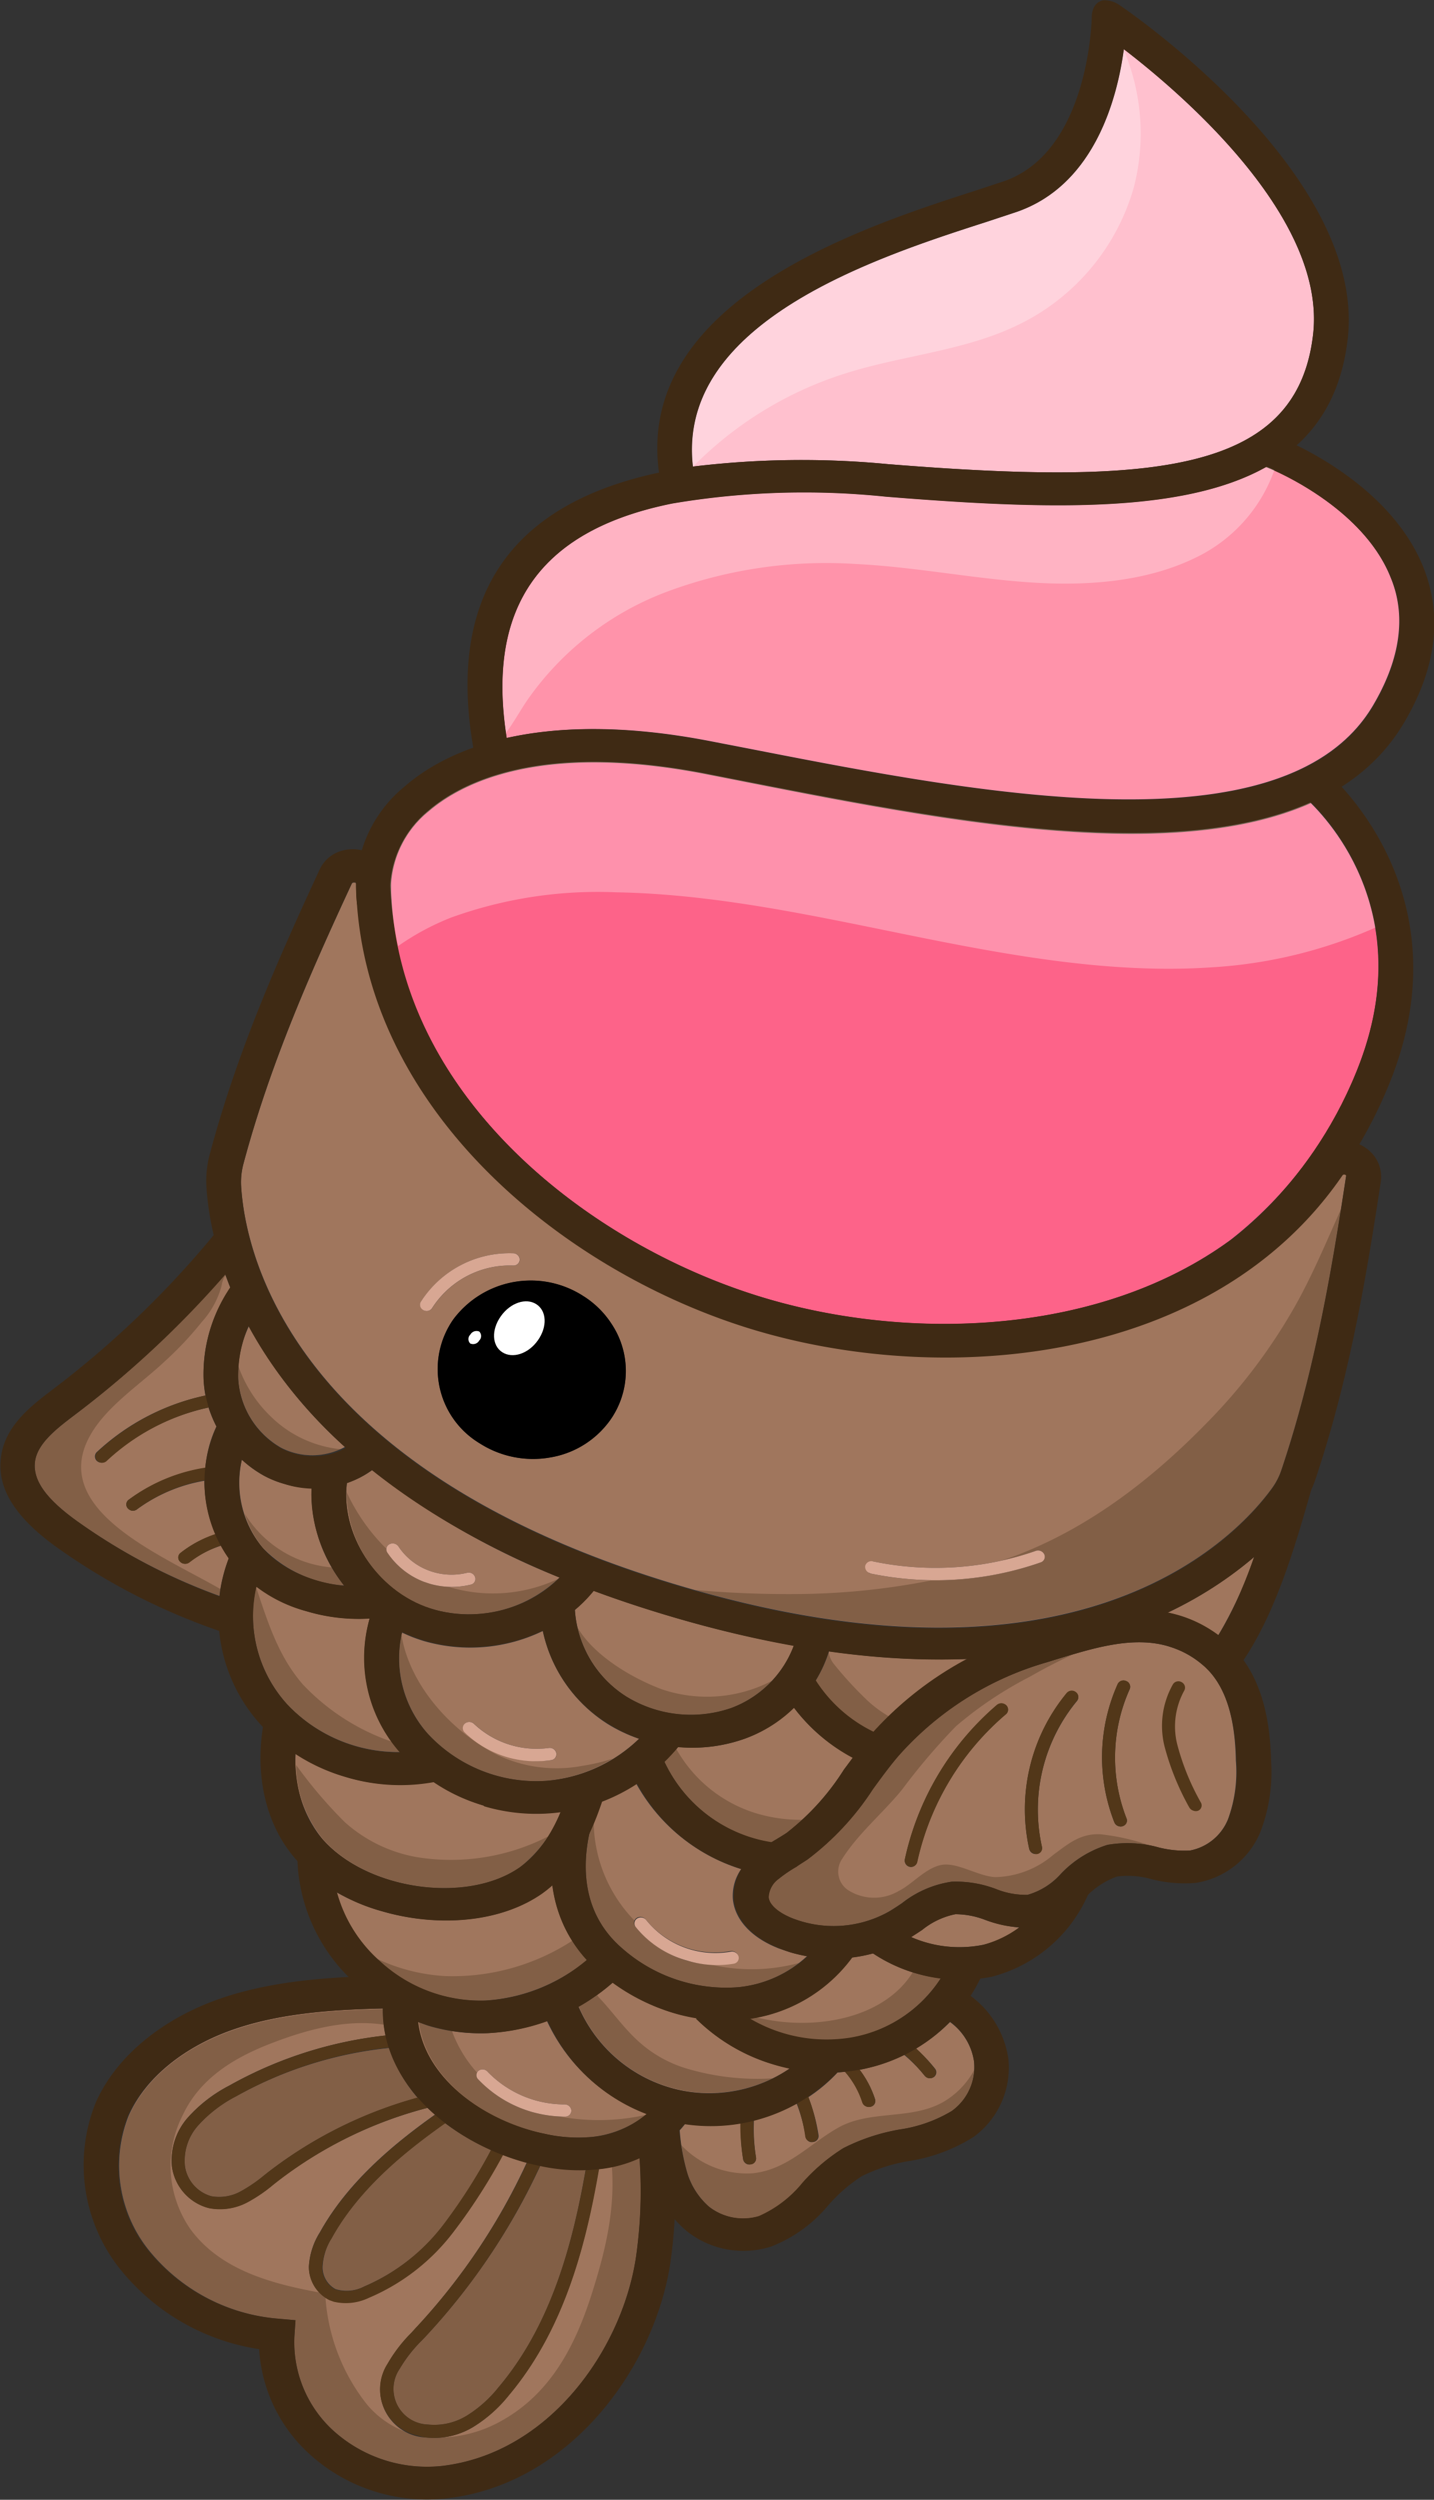 <svg xmlns="http://www.w3.org/2000/svg" viewBox="0 0 128.88 224.59"><rect x="0" y="0" width="128.88" height="224.59" fill="#333333" stroke="none"/><defs><style>.cls-1{fill:#a0765d;}.cls-2{fill:#3f2811;}.cls-10,.cls-2,.cls-9{opacity:0.3;}.cls-3{fill:#ffc0ce;}.cls-4{fill:#ff93aa;}.cls-5{fill:#fd6389;}.cls-6{fill:#523719;}.cls-7{fill:#3f2a14;}.cls-10,.cls-8{fill:#fff;}.cls-11{fill:#d8a793;}</style></defs><g id="Layer_2" data-name="Layer 2"><g id="Layer_1-2" data-name="Layer 1"><path class="cls-1" d="M104.93,144.89a35.26,35.26,0,0,0,7.78-5,36.46,36.46,0,0,1-3.23,7.05A11.39,11.39,0,0,0,104.93,144.89Z"></path><path class="cls-1" d="M105.85,156.86a6.65,6.65,0,0,1,.58-5,.55.55,0,0,0-.22-.76.58.58,0,0,0-.79.18,7.59,7.59,0,0,0-.72,5.73,23.42,23.42,0,0,0,2.18,5.33.64.64,0,0,0,.37.3.61.61,0,0,0,.42,0,.52.52,0,0,0,.27-.72A21.79,21.79,0,0,1,105.85,156.86Z"></path><path class="cls-1" d="M61.26,187.82a12.93,12.93,0,0,0,9.75-2c-.46-.09-.93-.19-1.38-.32a16.67,16.67,0,0,1-7.07-4.14l.07-.06a16.24,16.24,0,0,1-2.07-.45,18.23,18.23,0,0,1-5.49-2.74A17.08,17.08,0,0,1,52,180.29,12.93,12.93,0,0,0,61.26,187.82Z"></path><path class="cls-2" d="M62,185.93a11.27,11.27,0,0,1-4.85-2.74c-1.22-1.16-2.19-2.54-3.35-3.76l-.13-.17a17,17,0,0,1-1.65,1,12.81,12.81,0,0,0,17.42,6.47A22.3,22.3,0,0,1,62,185.93Z"></path><path class="cls-1" d="M38.18,210l-.26.27a12.61,12.61,0,0,0-2,2.56,3.2,3.2,0,0,0,2.53,5,5.6,5.6,0,0,0,3.54-.82,11.2,11.2,0,0,0,2.81-2.52c4.79-5.66,6.68-13,7.83-19.55a18.63,18.63,0,0,1-4.05-.39A58.48,58.48,0,0,1,38.18,210Z"></path><path class="cls-1" d="M58.15,189.92a16.15,16.15,0,0,1-9-8.36,17.81,17.81,0,0,1-5.38,1.11,16.34,16.34,0,0,1-5.22-.65c-.33-.1-.66-.24-1-.36.63,5.15,6,9,11.39,10.05a13.55,13.55,0,0,0,4.28.28A9.35,9.35,0,0,0,58.15,189.92Zm-7.33.25a11.06,11.06,0,0,1-3.07-.44,10.74,10.74,0,0,1-4.76-2.9.52.52,0,0,1,0-.77.6.6,0,0,1,.82.06,9.61,9.61,0,0,0,6.93,2.95.6.6,0,0,1,.61.54A.55.55,0,0,1,50.82,190.17Z"></path><path class="cls-2" d="M50.09,190.12a11.56,11.56,0,0,1-2.34-.39,10.74,10.74,0,0,1-4.76-2.9.51.51,0,0,1-.1-.6,11.46,11.46,0,0,1-2.24-3.67s0-.06,0-.09a15.8,15.8,0,0,1-2-.45c-.33-.1-.66-.24-1-.36.63,5.15,6,9,11.39,10.05a13.55,13.55,0,0,0,4.28.28,9.27,9.27,0,0,0,4.83-2A19.47,19.47,0,0,1,50.09,190.12Z"></path><path class="cls-1" d="M29,203.66a2.22,2.22,0,0,0,1.16,2,3.38,3.38,0,0,0,2.58-.24,17.69,17.69,0,0,0,7.15-5.58,45.66,45.66,0,0,0,4.24-6.68A20.49,20.49,0,0,1,40,190.75c-3.53,2.5-7.72,5.87-10.2,10.34A5.37,5.37,0,0,0,29,203.66Z"></path><path class="cls-1" d="M21.23,188.34a12,12,0,0,0-3.4,2.6,4.75,4.75,0,0,0-1.21,3.66A3.3,3.3,0,0,0,19,197.32a4,4,0,0,0,2.67-.46,13.35,13.35,0,0,0,2.07-1.42l.38-.3a38.67,38.67,0,0,1,13.4-6.67A13,13,0,0,1,35,184,35.76,35.76,0,0,0,21.23,188.34Z"></path><path class="cls-2" d="M38.18,210l-.26.27a12.61,12.61,0,0,0-2,2.56,3.2,3.2,0,0,0,2.53,5,5.6,5.6,0,0,0,3.54-.82,11.2,11.2,0,0,0,2.81-2.52c4.79-5.66,6.68-13,7.83-19.55a18.63,18.63,0,0,1-4.05-.39A58.48,58.48,0,0,1,38.18,210Z"></path><path class="cls-2" d="M29,203.66a2.22,2.22,0,0,0,1.16,2,3.38,3.38,0,0,0,2.58-.24,17.69,17.69,0,0,0,7.15-5.58,45.66,45.66,0,0,0,4.24-6.68A20.49,20.49,0,0,1,40,190.75c-3.53,2.5-7.72,5.87-10.2,10.34A5.37,5.37,0,0,0,29,203.66Z"></path><path class="cls-2" d="M21.23,188.34a12,12,0,0,0-3.4,2.6,4.75,4.75,0,0,0-1.21,3.66A3.3,3.3,0,0,0,19,197.32a4,4,0,0,0,2.67-.46,13.35,13.35,0,0,0,2.07-1.42l.38-.3a38.67,38.67,0,0,1,13.4-6.67A13,13,0,0,1,35,184,35.76,35.76,0,0,0,21.23,188.34Z"></path><path class="cls-1" d="M70,175.06c-2.42-.94-3.92-2.53-4.13-4.37a4.19,4.19,0,0,1,.74-2.76,16.29,16.29,0,0,1-9.44-7.7,16.91,16.91,0,0,1-3.18,1.6l.06,0A28.44,28.44,0,0,1,53,164.61c-.68,3.06-.71,7.32,2.93,10.45a14.12,14.12,0,0,0,10.43,3.48,10.58,10.58,0,0,0,6.17-2.79,14.47,14.47,0,0,1-1.45-.33C70.73,175.31,70.38,175.19,70,175.06Zm-4.1,1.32a9.3,9.3,0,0,1-8.8-3.29.52.52,0,0,1,.12-.77.62.62,0,0,1,.82.14,8,8,0,0,0,7.59,2.84.62.62,0,0,1,.71.43A.53.53,0,0,1,65.94,176.38Z"></path><path class="cls-2" d="M63.89,176.51a9.31,9.31,0,0,1-2.16-.37,9,9,0,0,1-4.59-3,.53.53,0,0,1-.07-.54,12.88,12.88,0,0,1-3.71-8.79c-.12.28-.23.56-.36.85-.68,3.06-.71,7.32,2.93,10.45a14.12,14.12,0,0,0,10.43,3.48,10.48,10.48,0,0,0,5.46-2.23A16.38,16.38,0,0,1,63.89,176.51Z"></path><path class="cls-1" d="M38.49,155.81A13.31,13.31,0,0,0,49.07,160a13.61,13.61,0,0,0,8.36-3.78,13.74,13.74,0,0,1-2.77-1.3,13.15,13.15,0,0,1-5.88-8.38,15,15,0,0,1-10.65.91c-.34-.1-.68-.22-1-.34s-.67-.28-1-.43A10.26,10.26,0,0,0,38.49,155.81Zm3.28-.94a.62.62,0,0,1,.83,0,8.21,8.21,0,0,0,6.72,2.18.6.6,0,0,1,.69.46.54.54,0,0,1-.47.63,9.43,9.43,0,0,1-7.78-2.53A.54.54,0,0,1,41.77,154.87Z"></path><path class="cls-2" d="M52.4,158.64a12.42,12.42,0,0,1-7.6-.92c-4.22-2.1-8-6.33-8.72-10.85a10.31,10.31,0,0,0,2.41,8.94A13.31,13.31,0,0,0,49.07,160a13.48,13.48,0,0,0,6-2A16.11,16.11,0,0,1,52.4,158.64Z"></path><path class="cls-1" d="M30.92,142.45A13.35,13.35,0,0,1,28,133.7a9.65,9.65,0,0,1-2.49-.39,9.09,9.09,0,0,1-1.72-.69,10,10,0,0,1-2.05-1.47,9.18,9.18,0,0,0,1.87,7.91A11.28,11.28,0,0,0,30.92,142.45Z"></path><path class="cls-2" d="M22,136a9,9,0,0,0,1.66,3.08,11.28,11.28,0,0,0,7.31,3.39,14.67,14.67,0,0,1-1.1-1.64A10.18,10.18,0,0,1,22,136Z"></path><path class="cls-1" d="M22.36,119.17a10.12,10.12,0,0,0-.95,4.69,7.69,7.69,0,0,0,3.86,6.21A6.11,6.11,0,0,0,31,130,41.34,41.34,0,0,1,22.36,119.17Z"></path><path class="cls-2" d="M24.32,127.25a11.62,11.62,0,0,1-2.9-4.52,8.54,8.54,0,0,0,0,1.13,7.69,7.69,0,0,0,3.86,6.21,6.13,6.13,0,0,0,5.39.14A10.45,10.45,0,0,1,24.32,127.25Z"></path><path class="cls-1" d="M56.33,152.45a11.1,11.1,0,0,0,9.4,1,9.64,9.64,0,0,0,5.62-5.6,100.91,100.91,0,0,1-10.94-2.59c-2.5-.74-4.84-1.52-7.06-2.34a12.92,12.92,0,0,1-1.68,1.71A10,10,0,0,0,56.33,152.45Z"></path><path class="cls-2" d="M59.47,151.77c-2.66-1-6.08-3-7.58-5.57a10.25,10.25,0,0,0,4.44,6.25,11.1,11.1,0,0,0,9.4,1A9.65,9.65,0,0,0,69.4,151,12.65,12.65,0,0,1,59.47,151.77Z"></path><path class="cls-1" d="M50.29,141.73a68.31,68.31,0,0,1-16.84-9.65,7.83,7.83,0,0,1-2.27,1.15c-.57,4.5,2.47,9.38,7,11.11A11.67,11.67,0,0,0,50.29,141.73Zm-12.21.38a6.94,6.94,0,0,1-3.27-2.62.52.52,0,0,1,.19-.75.63.63,0,0,1,.81.2,5.62,5.62,0,0,0,2.69,2.15,5.81,5.81,0,0,0,3.47.22.6.6,0,0,1,.73.39.52.52,0,0,1-.39.67,7.11,7.11,0,0,1-3.69-.08Z"></path><path class="cls-2" d="M40.28,142.56a7.19,7.19,0,0,1-1.66-.27l-.54-.18a6.94,6.94,0,0,1-3.27-2.62.55.55,0,0,1-.05-.31,17.33,17.33,0,0,1-3.55-5,.78.78,0,0,1-.05-.14,11.05,11.05,0,0,0,7.05,10.3,11.68,11.68,0,0,0,12-2.51A13.74,13.74,0,0,1,40.28,142.56Z"></path><path class="cls-1" d="M76.66,157.92a16.13,16.13,0,0,1-5.32-4.51A12.36,12.36,0,0,1,67,156.19a13.81,13.81,0,0,1-6.06.76,13.93,13.93,0,0,1-1.23,1.32,12.88,12.88,0,0,0,9.6,7.27l.47-.29c.31-.19.63-.38.93-.58A22.11,22.11,0,0,0,75.84,159Z"></path><path class="cls-2" d="M68.25,163a12.36,12.36,0,0,1-7.48-5.89,0,0,0,0,1,0,0,15.09,15.09,0,0,1-1.09,1.17,12.88,12.88,0,0,0,9.6,7.27l.47-.29c.31-.19.63-.38.93-.58a12.87,12.87,0,0,0,1.47-1.18A14,14,0,0,1,68.25,163Z"></path><path class="cls-1" d="M87,149.05a70.15,70.15,0,0,1-12.49-.69A11.79,11.79,0,0,1,73.31,151a12.7,12.7,0,0,0,5.22,4.64A29.34,29.34,0,0,1,87,149.05Z"></path><path class="cls-2" d="M78,152.82A33.21,33.21,0,0,1,75,149.57a2.22,2.22,0,0,1-.53-1.21h0A11.79,11.79,0,0,1,73.31,151a12.7,12.7,0,0,0,5.22,4.64c.44-.49.91-1,1.38-1.42A10.69,10.69,0,0,1,78,152.82Z"></path><path class="cls-3" d="M79.8,41.7c24.2,1.95,36.76.69,38.21-11.62,1.23-10.46-11.67-21.57-17-25.66-.57,4.27-2.57,12.22-9.69,14.64l-2.6.86c-9.87,3.18-27.95,9-26.44,22A81.28,81.28,0,0,1,79.8,41.7Z"></path><path class="cls-4" d="M64,66.62l3,.58c20.48,4,48.52,9.56,56.41-3.84,2.42-4.1,3-8,1.59-11.43-2.44-6.23-10.2-9.59-11.17-10-7.55,4.27-20.12,3.82-34.21,2.69a71,71,0,0,0-19.19.61c-11.88,2.39-16.75,9.29-14.89,21.07C50,65.31,56,65.05,64,66.62Z"></path><path class="cls-5" d="M69,116.7c13,3.82,29.94,3.24,41.62-5.32a36.22,36.22,0,0,0,11.29-15.1c5.39-13.27-1.71-21.77-4.16-24.18-12.63,5.59-33.65,1.45-51.3-2l-3-.59c-15-2.93-22.09.84-25,3.35a9.37,9.37,0,0,0-3.4,6.67C35.49,98.31,52.94,112,69,116.7Z"></path><path class="cls-1" d="M21.67,106.51c.34,5.8,4.18,25.54,39.58,36s49.54-4,53-8.71a6.11,6.11,0,0,0,.92-1.75c3-8.94,4.52-17.92,5.8-26.35a.22.22,0,0,0,0-.17.21.21,0,0,0-.17-.07.17.17,0,0,0-.15.08,34,34,0,0,1-7.82,8.09c-.92.7-1.51,1.06-1.62,1.13-12.46,8.23-29.71,8.69-43,4.78-16.69-4.92-34.77-19-36.09-38.4A11.61,11.61,0,0,1,32,79.44v0a.17.17,0,0,0-.07-.14l-.07,0h-.12a.21.21,0,0,0-.13.11c-3.6,7.76-7.31,16.09-9.74,25.2A6.41,6.41,0,0,0,21.67,106.51Zm56.78,33.77a27.44,27.44,0,0,0,14.64-.94.62.62,0,0,1,.77.32.53.53,0,0,1-.32.71,28.71,28.71,0,0,1-15.31,1h0a.59.59,0,0,1-.42-.65A.57.57,0,0,1,78.45,140.28Zm-26-23.82A8.25,8.25,0,0,1,55,119a7.63,7.63,0,0,1-.16,8.6,8.31,8.31,0,0,1-5.36,3.34,8.9,8.9,0,0,1-6.38-1.27,7.79,7.79,0,0,1-2.36-11.13A8.69,8.69,0,0,1,52.44,116.46Zm-14.62.5a9.45,9.45,0,0,1,8.3-4.36.59.59,0,0,1,.59.57.55.55,0,0,1-.59.53,8.3,8.3,0,0,0-7.28,3.82.58.58,0,0,1-.67.24.31.31,0,0,1-.12-.05A.54.54,0,0,1,37.82,117Z"></path><path class="cls-2" d="M120.54,108.59c-1.34,3-2.59,6-4.19,8.83a50,50,0,0,1-7.83,10.36c-4.81,4.94-10.4,9.34-17.06,11.92-.46.18-.93.33-1.39.49a25.45,25.45,0,0,0,3-.85.62.62,0,0,1,.77.32.53.53,0,0,1-.32.71A28.25,28.25,0,0,1,83.67,142a64.33,64.33,0,0,1-11.38,1.21,95.28,95.28,0,0,1-9.84-.36c34.51,9.74,48.38-4.41,51.83-9a6.11,6.11,0,0,0,.92-1.75A140.86,140.86,0,0,0,120.54,108.59Z"></path><path class="cls-1" d="M20.57,140a11.84,11.84,0,0,1-.7-1.13A9.25,9.25,0,0,0,17,140.37a.64.64,0,0,1-.55.1.61.61,0,0,1-.28-.18.52.52,0,0,1,.06-.77,10,10,0,0,1,3.14-1.67,12.18,12.18,0,0,1-1-4.81,14.28,14.28,0,0,0-6.06,2.57.59.59,0,0,1-.53.1.7.7,0,0,1-.29-.19.52.52,0,0,1,.07-.77,15.56,15.56,0,0,1,6.89-2.85,10.92,10.92,0,0,1,1-3.74,11.51,11.51,0,0,1-.71-1.7,19.51,19.51,0,0,0-9.21,4.8.59.59,0,0,1-.58.13.55.55,0,0,1-.27-.91,20.54,20.54,0,0,1,9.78-5.1A11.18,11.18,0,0,1,18.3,124a13.64,13.64,0,0,1,2.4-8.3c-.17-.42-.32-.83-.47-1.23A89.42,89.42,0,0,1,6.76,127.09c-1.61,1.22-3.44,2.6-3.62,4.29s1.11,3.36,3.78,5.28a53.38,53.38,0,0,0,12.8,6.72A13.45,13.45,0,0,1,20.57,140Z"></path><path class="cls-2" d="M8.17,128.85c1.5-2.58,4.48-4.5,6.66-6.56a30.17,30.17,0,0,0,3.29-3.5,7.9,7.9,0,0,0,1.79-3.25,2.53,2.53,0,0,1,.37-1,.58.58,0,0,0-.05-.14A89.42,89.42,0,0,1,6.76,127.09c-1.61,1.22-3.44,2.6-3.62,4.29s1.11,3.36,3.78,5.28a53.38,53.38,0,0,0,12.8,6.72c0-.2.08-.4.11-.6C14.52,139.71,4.23,135.62,8.17,128.85Z"></path><path class="cls-1" d="M25.87,153.19a13.76,13.76,0,0,0,10.07,4.22,12.9,12.9,0,0,1-2.71-12,16.65,16.65,0,0,1-5.7-.66,14.14,14.14,0,0,1-4.5-2.23A11.88,11.88,0,0,0,25.87,153.19Z"></path><path class="cls-2" d="M27.23,151.35c-2.24-2.57-3.17-5.65-4.21-8.73a11.86,11.86,0,0,0,2.85,10.57,13.76,13.76,0,0,0,10.07,4.22c-.26-.29-.47-.61-.7-.92A19.83,19.83,0,0,1,27.23,151.35Z"></path><path class="cls-1" d="M26.57,157.57a11,11,0,0,0,2.4,7.65c4,4.59,13,5.88,17.76,2.54a11.4,11.4,0,0,0,3.67-5c-.32,0-.65.11-1,.13A16.35,16.35,0,0,1,39,160.07a17,17,0,0,1-12.39-2.5Z"></path><path class="cls-2" d="M37.5,166.86A13.07,13.07,0,0,1,31,163.72a40.46,40.46,0,0,1-4.38-5.14,10.67,10.67,0,0,0,2.4,6.64c4,4.59,13,5.88,17.76,2.54A9.26,9.26,0,0,0,49.25,165,19.16,19.16,0,0,1,37.5,166.86Z"></path><path class="cls-1" d="M34.08,176.18a13.37,13.37,0,0,0,9.5,3.56,15.91,15.91,0,0,0,9.17-3.64,12.07,12.07,0,0,1-3.1-6.76,11.3,11.3,0,0,1-1,.8c-3.75,2.63-9.39,3-14.34,1.57A18.81,18.81,0,0,1,30.22,170,13.28,13.28,0,0,0,34.08,176.18Z"></path><path class="cls-2" d="M51.44,174.36A19.74,19.74,0,0,1,40,177.54,16.58,16.58,0,0,1,33.91,176c.06.05.11.12.17.18a13.37,13.37,0,0,0,9.5,3.56,15.91,15.91,0,0,0,9.17-3.64A13.43,13.43,0,0,1,51.44,174.36Z"></path><path class="cls-1" d="M57.48,193.88a12.93,12.93,0,0,1-3.67,1c-1.17,6.79-3.09,14.41-8.12,20.36A12.38,12.38,0,0,1,42.61,218a6.82,6.82,0,0,1-4.31,1,4.31,4.31,0,0,1-3.46-6.62A13.23,13.23,0,0,1,37,209.56l.25-.28a56.56,56.56,0,0,0,10.1-15l-.62-.16c-.53-.15-1.06-.34-1.58-.54a45.74,45.74,0,0,1-4.39,6.91,18.7,18.7,0,0,1-7.61,5.91,4.78,4.78,0,0,1-3.15.36l-.39-.14a3.33,3.33,0,0,1-1.85-3,6.44,6.44,0,0,1,1-3.08c2.54-4.57,6.74-8,10.33-10.55-.23-.2-.45-.4-.66-.61a37.56,37.56,0,0,0-13.5,6.6l-.38.3a13.52,13.52,0,0,1-2.25,1.54,5.24,5.24,0,0,1-3.5.56l-.25-.06a4.49,4.49,0,0,1-3.09-3.62,5.8,5.8,0,0,1,1.44-4.47,13,13,0,0,1,3.7-2.85,36.8,36.8,0,0,1,14.06-4.5,10.89,10.89,0,0,1-.24-2.43c-4.21.1-9,.37-13.25,1.82-4.6,1.55-8.11,4.41-9.61,7.84a12.16,12.16,0,0,0,1.77,12A16.71,16.71,0,0,0,25,208.32l1.56.14-.1,1.47a10.75,10.75,0,0,0,3.7,8.63,12.56,12.56,0,0,0,9.48,3c9.69-1.08,16.25-10.44,17.51-18.71A41.05,41.05,0,0,0,57.48,193.88Z"></path><path class="cls-2" d="M57.18,202.87a41.05,41.05,0,0,0,.3-9,12.67,12.67,0,0,1-2.49.78c.3,4-.61,7.72-1.87,11.64-1.45,4.48-3.63,8.73-8,11.18A11.58,11.58,0,0,1,39.51,219a5.42,5.42,0,0,1-1.21,0,4.59,4.59,0,0,1-.82-.17,2.18,2.18,0,0,1-.23-.09A8.33,8.33,0,0,1,33,216.05a17.4,17.4,0,0,1-3.75-9.65,2.7,2.7,0,0,1-.53-.43c-4.39-.8-8.95-2.05-11.62-5.71A10,10,0,0,1,16.44,190c1.54-3.26,4.57-5.13,8-6.44,3.06-1.18,6.65-2.18,10.06-1.65a9.32,9.32,0,0,1-.08-1.4c-4.21.1-9,.37-13.25,1.82-4.6,1.55-8.11,4.41-9.61,7.84a12.16,12.16,0,0,0,1.77,12A16.71,16.71,0,0,0,25,208.32l1.56.14-.1,1.47a10.75,10.75,0,0,0,3.7,8.63,12.56,12.56,0,0,0,9.48,3C49.36,220.5,55.92,211.14,57.18,202.87Z"></path><path class="cls-1" d="M85.38,181.67a15.05,15.05,0,0,1-3.06,2.38,14.52,14.52,0,0,1,1.71,1.8.52.52,0,0,1-.11.77.62.62,0,0,1-.51.08.66.66,0,0,1-.31-.21,13.69,13.69,0,0,0-1.85-1.88,15.62,15.62,0,0,1-4,1.35,8.66,8.66,0,0,1,1.4,2.65.53.53,0,0,1-.39.67.62.62,0,0,1-.33,0,.59.59,0,0,1-.4-.38,7.63,7.63,0,0,0-1.58-2.76l-.68.07a14.27,14.27,0,0,1-2.62,2.21,16,16,0,0,1,.92,3.43.54.54,0,0,1-.5.6.66.66,0,0,1-.24,0,.57.57,0,0,1-.42-.47A14.48,14.48,0,0,0,71.6,189a16.54,16.54,0,0,1-3.84,1.49,16.48,16.48,0,0,0,.19,3.36.54.54,0,0,1-.49.61.71.71,0,0,1-.25,0,.58.58,0,0,1-.42-.45,17.75,17.75,0,0,1-.21-3.25,16.24,16.24,0,0,1-5,.06c-.16.2-.32.4-.49.58a18.15,18.15,0,0,0,.66,3.75,6.6,6.6,0,0,0,2,3.13,5,5,0,0,0,4.48.84,10.46,10.46,0,0,0,3.92-3A16.64,16.64,0,0,1,75.79,193a17.85,17.85,0,0,1,5.08-1.68,12.6,12.6,0,0,0,4.67-1.66,4.87,4.87,0,0,0,2-4.46A5.36,5.36,0,0,0,85.38,181.67Z"></path><path class="cls-2" d="M84.71,188.89c-2.88,1.59-6.47.67-9.32,2.24-2.58,1.43-4.58,3.81-7.76,4.13a8.11,8.11,0,0,1-6.39-2.52,14.47,14.47,0,0,0,.49,2.39,6.6,6.6,0,0,0,2,3.13,5,5,0,0,0,4.48.84,10.46,10.46,0,0,0,3.92-3A16.64,16.64,0,0,1,75.79,193a17.85,17.85,0,0,1,5.08-1.68,12.6,12.6,0,0,0,4.67-1.66,4.83,4.83,0,0,0,2-3.65A7.4,7.4,0,0,1,84.71,188.89Z"></path><path class="cls-1" d="M84.55,177.74a14.46,14.46,0,0,1-2.25-.45,14.31,14.31,0,0,1-3.84-1.79,13.43,13.43,0,0,1-1.91.37,13.82,13.82,0,0,1-9.2,5.5,13.6,13.6,0,0,0,9,1.75A12.16,12.16,0,0,0,84.55,177.74Z"></path><path class="cls-2" d="M82.3,177.29l-.26-.1c-2.62,4.23-8.94,5.32-14.07,4.06-.21,0-.41.09-.62.12a13.6,13.6,0,0,0,9,1.75,12.16,12.16,0,0,0,8.2-5.38A14.46,14.46,0,0,1,82.3,177.29Z"></path><path class="cls-1" d="M88.58,172.51a7.59,7.59,0,0,0-2.72-.53,6.92,6.92,0,0,0-3,1.42l-1,.63a10.81,10.81,0,0,0,6.49.7,8.35,8.35,0,0,0,3.24-1.55A13,13,0,0,1,88.58,172.51Z"></path><path class="cls-1" d="M111.07,158.18C111,154,110,151.13,108,149.51h0a8.21,8.21,0,0,0-2.94-1.58c-3.27-1-6.91.17-10.46,1.26l-.58.18a28.18,28.18,0,0,0-13.35,8.47c-.77.91-1.48,1.88-2.23,2.91a24.76,24.76,0,0,1-5.88,6.32c-.34.23-.7.44-1,.66a12.06,12.06,0,0,0-1.6,1.09,2.14,2.14,0,0,0-.89,1.65c.09.81,1.17,1.5,2.14,1.88a10.18,10.18,0,0,0,8.65-.59c.41-.24.8-.5,1.2-.77a9.4,9.4,0,0,1,4.47-1.93,10.15,10.15,0,0,1,4,.67,7.1,7.1,0,0,0,2.82.51,6.33,6.33,0,0,0,3-1.9,9.79,9.79,0,0,1,4.18-2.59,10.44,10.44,0,0,1,4.55.22,9.29,9.29,0,0,0,2.87.29,4.63,4.63,0,0,0,3.41-2.8A12.33,12.33,0,0,0,111.07,158.18ZM90.42,154a24.24,24.24,0,0,0-8,13.31.57.57,0,0,1-.69.41h0a.57.57,0,0,1-.41-.65,25.29,25.29,0,0,1,8.29-13.89.63.63,0,0,1,.83.05A.54.54,0,0,1,90.42,154Zm2.78,12.56a.65.65,0,0,1-.28,0,.61.61,0,0,1-.42-.43,16.39,16.39,0,0,1,3.37-14,.6.6,0,0,1,.82-.08.54.54,0,0,1,.11.77,15.34,15.34,0,0,0-3.15,13.15A.53.53,0,0,1,93.2,166.55Zm7.7-2.48a.56.56,0,0,1-.36,0,.59.59,0,0,1-.39-.35,16.06,16.06,0,0,1,.3-12.42.58.58,0,0,1,.77-.27.55.55,0,0,1,.31.73,15,15,0,0,0-.28,11.62A.52.52,0,0,1,100.9,164.07Z"></path><path class="cls-2" d="M98.91,164.8c-1.83-.09-2.91.87-4.25,1.85a8.29,8.29,0,0,1-5.2,2c-1.55-.07-3.46-1.38-4.88-1.09s-2.59,1.73-3.8,2.33a4.34,4.34,0,0,1-4.44,0,2,2,0,0,1-.72-2.77c1.46-2.35,3.66-4.15,5.42-6.29a57.8,57.8,0,0,1,4.87-5.73,34.31,34.31,0,0,1,6.6-4.43c1.27-.72,2.55-1.4,3.87-2l-1.79.54-.58.18a28.18,28.18,0,0,0-13.35,8.47c-.77.91-1.48,1.88-2.23,2.91a24.76,24.76,0,0,1-5.88,6.32c-.34.23-.7.44-1,.66a12.06,12.06,0,0,0-1.6,1.09,2.14,2.14,0,0,0-.89,1.65c.09.81,1.17,1.5,2.14,1.88a10.18,10.18,0,0,0,8.65-.59c.41-.24.8-.5,1.2-.77a9.4,9.4,0,0,1,4.47-1.93,10.15,10.15,0,0,1,4,.67,7.1,7.1,0,0,0,2.82.51,6.33,6.33,0,0,0,3-1.9,9.79,9.79,0,0,1,4.18-2.59,9.49,9.49,0,0,1,4.09.13A20,20,0,0,0,98.91,164.8Z"></path><path class="cls-6" d="M81.73,167.7a.57.57,0,0,1-.41-.65,25.29,25.29,0,0,1,8.29-13.89.63.63,0,0,1,.83.05.54.54,0,0,1,0,.78,24.24,24.24,0,0,0-8,13.31.57.57,0,0,1-.69.41Z"></path><path class="cls-6" d="M92.92,166.53a.61.61,0,0,1-.42-.43,16.39,16.39,0,0,1,3.37-14,.6.6,0,0,1,.82-.08.54.54,0,0,1,.11.77,15.34,15.34,0,0,0-3.15,13.15.53.53,0,0,1-.45.64A.65.65,0,0,1,92.92,166.53Z"></path><path class="cls-6" d="M100.54,164.07a.59.59,0,0,1-.39-.35,16.06,16.06,0,0,1,.3-12.42.58.58,0,0,1,.77-.27.55.55,0,0,1,.31.73,15,15,0,0,0-.28,11.62.52.52,0,0,1-.35.69A.56.56,0,0,1,100.54,164.07Z"></path><path class="cls-6" d="M107.25,162.68a.64.64,0,0,1-.37-.3,23.42,23.42,0,0,1-2.18-5.33,7.59,7.59,0,0,1,.72-5.73.58.58,0,0,1,.79-.18.55.55,0,0,1,.22.76,6.65,6.65,0,0,0-.58,5,21.79,21.79,0,0,0,2.09,5.07.52.52,0,0,1-.27.72A.61.61,0,0,1,107.25,162.68Z"></path><path class="cls-6" d="M9,131.39a.55.55,0,0,1-.27-.91,20.66,20.66,0,0,1,10.71-5.29.6.6,0,0,1,.7.44.53.53,0,0,1-.45.64,19.52,19.52,0,0,0-10.11,5A.59.59,0,0,1,9,131.39Z"></path><path class="cls-6" d="M11.78,135.71a.7.7,0,0,1-.29-.19.52.52,0,0,1,.07-.77,15.45,15.45,0,0,1,7.78-3,.6.6,0,0,1,.66.49.54.54,0,0,1-.5.6,14.47,14.47,0,0,0-7.19,2.76A.59.59,0,0,1,11.78,135.71Z"></path><path class="cls-6" d="M16.44,140.47a.61.61,0,0,1-.28-.18.52.52,0,0,1,.06-.77,10.41,10.41,0,0,1,5-2.13.6.6,0,0,1,.68.46.53.53,0,0,1-.46.63,9.37,9.37,0,0,0-4.4,1.89A.64.64,0,0,1,16.44,140.47Z"></path><path class="cls-6" d="M18.55,198.33a4.49,4.49,0,0,1-3.09-3.62,5.8,5.8,0,0,1,1.44-4.47,13,13,0,0,1,3.7-2.85,37,37,0,0,1,15.56-4.65.59.59,0,0,1,.64.51.54.54,0,0,1-.51.59,35.78,35.78,0,0,0-15.06,4.5,12,12,0,0,0-3.4,2.6,4.75,4.75,0,0,0-1.21,3.66A3.3,3.3,0,0,0,19,197.32a4,4,0,0,0,2.67-.46,13.35,13.35,0,0,0,2.07-1.42l.38-.3a38.84,38.84,0,0,1,14.38-6.94.6.6,0,0,1,.72.39.53.53,0,0,1-.39.68A37.47,37.47,0,0,0,24.93,196l-.38.3a13.52,13.52,0,0,1-2.25,1.54,5.24,5.24,0,0,1-3.5.56Z"></path><path class="cls-6" d="M30,206.8l-.39-.14a3.33,3.33,0,0,1-1.85-3,6.44,6.44,0,0,1,1-3.08c2.72-4.89,7.35-8.5,11.09-11.09a.62.62,0,0,1,.82.12.52.52,0,0,1-.1.77c-3.64,2.53-8.16,6-10.77,10.74a5.37,5.37,0,0,0-.84,2.57,2.22,2.22,0,0,0,1.16,2,3.38,3.38,0,0,0,2.58-.24,17.69,17.69,0,0,0,7.15-5.58,50.67,50.67,0,0,0,4.84-7.78.59.59,0,0,1,.79-.22.54.54,0,0,1,.26.74,51.94,51.94,0,0,1-5,7.94,18.7,18.7,0,0,1-7.61,5.91A4.78,4.78,0,0,1,30,206.8Z"></path><path class="cls-6" d="M37.48,218.8a4.24,4.24,0,0,1-2.64-6.45A13.23,13.23,0,0,1,37,209.56l.25-.28a56.85,56.85,0,0,0,10.51-15.82.57.57,0,0,1,.76-.27.55.55,0,0,1,.32.72A58.12,58.12,0,0,1,38.18,210l-.26.27a12.61,12.61,0,0,0-2,2.56,3.2,3.2,0,0,0,2.53,5,5.6,5.6,0,0,0,3.54-.82,11.2,11.2,0,0,0,2.81-2.52c5-5.92,6.85-13.67,8-20.46a.55.55,0,0,1,.66-.44.57.57,0,0,1,.49.64c-1.16,6.93-3.05,14.85-8.23,21A12.38,12.38,0,0,1,42.61,218a6.82,6.82,0,0,1-4.31,1A4.59,4.59,0,0,1,37.48,218.8Z"></path><path class="cls-6" d="M67.21,194.44a.58.58,0,0,1-.42-.45,17.48,17.48,0,0,1-.16-4.73.57.57,0,0,1,.64-.48.59.59,0,0,1,.53.62,16.62,16.62,0,0,0,.15,4.45.54.54,0,0,1-.49.61A.71.71,0,0,1,67.21,194.44Z"></path><path class="cls-6" d="M72.79,192.41a.57.57,0,0,1-.42-.47,14.61,14.61,0,0,0-1.25-4.2.54.54,0,0,1,.3-.72.63.63,0,0,1,.78.31,15.69,15.69,0,0,1,1.33,4.51.54.54,0,0,1-.5.6A.66.66,0,0,1,72.79,192.41Z"></path><path class="cls-6" d="M77.89,189.27a.59.59,0,0,1-.4-.38,7.86,7.86,0,0,0-2.19-3.4.53.53,0,0,1,0-.78.63.63,0,0,1,.83,0,8.93,8.93,0,0,1,2.51,3.9.53.53,0,0,1-.39.67A.62.62,0,0,1,77.89,189.27Z"></path><path class="cls-6" d="M83.41,186.7a.66.66,0,0,1-.31-.21,14.42,14.42,0,0,0-3-2.84.53.53,0,0,1-.13-.77.6.6,0,0,1,.81-.11A15.81,15.81,0,0,1,84,185.85a.52.52,0,0,1-.11.77A.62.62,0,0,1,83.41,186.7Z"></path><path class="cls-7" d="M32.09,81.27a11.83,11.83,0,0,1,4.28-10.61c3.3-2.88,11.29-7.24,27.67-4l3,.58c20.48,4,48.52,9.56,56.41-3.84,2.42-4.1,3-8,1.59-11.43-2.59-6.62-11.19-10-11.27-10l1.09-2.71c.41.16,10,3.91,13.1,11.8,1.7,4.33,1.11,9-1.77,13.87-9,15.22-37.09,9.68-59.69,5.23l-3-.59c-15-2.93-22.09.84-25,3.35A9.1,9.1,0,0,0,35.19,81Z"></path><path class="cls-7" d="M111.18,114.72l-1.74-2.49c.08,0,8-4.94,12.49-16,6.3-15.52-4.48-24.53-4.94-24.9l2-2.2c.13.1,13,10.72,5.88,28.22C120,109.33,111.54,114.51,111.18,114.72Z"></path><path class="cls-7" d="M42.6,67.54c-2.5-13.76,3.09-22.2,16.63-25.08C57.09,27,77.61,20.37,87.63,17.14l2.55-.84c7.73-2.63,7.94-14.64,7.94-14.76s0-1.27,1-1.51a2.34,2.34,0,0,1,1.44.39c.92.61,22.3,15.29,20.56,30.07-1.89,16-19.91,15.88-41.49,14.14a71,71,0,0,0-19.19.61c-12.17,2.44-17,9.61-14.76,21.9ZM101,4.42c-.57,4.27-2.57,12.22-9.69,14.64l-2.6.86c-9.87,3.18-27.95,9-26.44,22A81.28,81.28,0,0,1,79.8,41.7c24.2,1.95,36.76.69,38.21-11.62C119.24,19.62,106.34,8.51,101,4.42Z"></path><path class="cls-7" d="M60.41,145.27c-37.41-11-41.49-32.4-41.86-38.7a9.18,9.18,0,0,1,.29-2.82c2.48-9.32,6.25-17.78,9.9-25.65a3.11,3.11,0,0,1,2-1.67,3.59,3.59,0,0,1,3,.5,3.16,3.16,0,0,1,1.4,2.53C35.45,98.29,52.92,112,69,116.7s38.28,2.73,49-12.85a3.18,3.18,0,0,1,2.57-1.36,3.6,3.6,0,0,1,2.78,1.18,3.12,3.12,0,0,1,.75,2.49c-1.3,8.56-2.82,17.67-5.9,26.82a9.22,9.22,0,0,1-1.33,2.52C113.07,140.58,97.81,156.28,60.41,145.27Zm-28.55-66h-.12a.21.21,0,0,0-.13.11c-3.6,7.76-7.31,16.09-9.74,25.2a6.41,6.41,0,0,0-.2,2c.34,5.8,4.18,25.54,39.58,36s49.54-4,53-8.71a6.11,6.11,0,0,0,.92-1.75c3-8.94,4.52-17.92,5.8-26.35a.22.22,0,0,0,0-.17.21.21,0,0,0-.17-.07.17.17,0,0,0-.15.08c-11.54,16.82-35.29,19-52.46,14S32.36,99.74,32,79.41a.17.17,0,0,0-.07-.14Z"></path><path class="cls-7" d="M20.78,146.89A57.1,57.1,0,0,1,5.08,139c-3.69-2.65-5.34-5.26-5-8,.31-2.87,2.75-4.72,4.72-6.21a86.4,86.4,0,0,0,14.88-14.4l2.51,1.82A89.3,89.3,0,0,1,6.76,127.09c-1.61,1.22-3.44,2.6-3.62,4.29s1.11,3.36,3.78,5.28a53.69,53.69,0,0,0,14.79,7.45Z"></path><path class="cls-7" d="M25.51,133.31a9.09,9.09,0,0,1-1.72-.69A10.65,10.65,0,0,1,18.3,124a14,14,0,0,1,3-9.17l2.58,1.74a11.26,11.26,0,0,0-2.47,7.34,7.69,7.69,0,0,0,3.86,6.21c2.22,1.19,5.22.84,6.69-.76l2.4,1.95A8.83,8.83,0,0,1,25.51,133.31Z"></path><path class="cls-7" d="M38.13,147.4c-.34-.1-.68-.22-1-.34-6.23-2.36-10.15-9-8.92-15.08l3.07.64c-.94,4.66,2.17,9.92,6.94,11.72s10.7,0,13.24-4.08l2.71,1.55C51,146.83,44.14,149.17,38.13,147.4Z"></path><path class="cls-7" d="M58.13,156.43a13.88,13.88,0,0,1-3.47-1.56,12.94,12.94,0,0,1-6.12-10.26h3.12a10,10,0,0,0,4.67,7.84,11.1,11.1,0,0,0,9.4,1,9.48,9.48,0,0,0,5.94-6.69l3.06.66A12.21,12.21,0,0,1,67,156.19,14.17,14.17,0,0,1,58.13,156.43Z"></path><path class="cls-7" d="M78.68,158.84a16,16,0,0,1-8.26-6.8l2.72-1.35a12.76,12.76,0,0,0,6.58,5.41Z"></path><path class="cls-7" d="M71.08,175.42c-.35-.11-.7-.23-1-.36-2.42-.94-3.92-2.53-4.13-4.37a4.74,4.74,0,0,1,1.82-4.05,14.2,14.2,0,0,1,2-1.39c.31-.19.63-.38.93-.58A22.11,22.11,0,0,0,75.84,159c.74-1,1.51-2.07,2.35-3.07A31.16,31.16,0,0,1,93,146.58l.58-.18c5-1.54,11.17-3.45,16.47.93h0c2.7,2.22,4.07,5.78,4.19,10.88a15,15,0,0,1-1,6.47,7.55,7.55,0,0,1-5.79,4.49,12,12,0,0,1-3.93-.33,7.74,7.74,0,0,0-3.14-.24,7.24,7.24,0,0,0-2.84,1.89,8.74,8.74,0,0,1-4.68,2.65,9.7,9.7,0,0,1-4.26-.63,7.59,7.59,0,0,0-2.72-.53,6.92,6.92,0,0,0-3,1.42c-.45.3-.9.6-1.36.87A13.58,13.58,0,0,1,71.08,175.42Zm34-27.49c-3.27-1-6.91.17-10.46,1.26l-.58.18a28.18,28.18,0,0,0-13.35,8.47c-.77.91-1.48,1.88-2.23,2.91a24.76,24.76,0,0,1-5.88,6.32c-.34.23-.7.44-1,.66a12.06,12.06,0,0,0-1.6,1.09,2.14,2.14,0,0,0-.89,1.65c.09.81,1.17,1.5,2.14,1.88a10.18,10.18,0,0,0,8.65-.59c.41-.24.8-.5,1.2-.77a9.4,9.4,0,0,1,4.47-1.93,10.15,10.15,0,0,1,4,.67,7.1,7.1,0,0,0,2.82.51,6.33,6.33,0,0,0,3-1.9,9.79,9.79,0,0,1,4.18-2.59,10.44,10.44,0,0,1,4.55.22,9.29,9.29,0,0,0,2.87.29,4.63,4.63,0,0,0,3.41-2.8,12.33,12.33,0,0,0,.74-5.28C111,154,110,151.13,108,149.51h0A8.21,8.21,0,0,0,105.05,147.93Z"></path><path class="cls-7" d="M111.1,150.08l-2.57-1.75c3.09-4.07,4.89-10.36,6.34-15.41l.07-.24,3,.85-.07.24C116.38,139,114.49,145.61,111.1,150.08Z"></path><path class="cls-7" d="M27.53,144.76a12.86,12.86,0,0,1-6.36-3.94A11.92,11.92,0,0,1,19.5,128.1l2.84,1.31a9,9,0,0,0,1.27,9.65c2.08,2.5,6.67,4,10.44,3.31l.66,2.89A16.22,16.22,0,0,1,27.53,144.76Z"></path><path class="cls-7" d="M31.08,159.66a16.68,16.68,0,0,1-7.55-4.6,14.61,14.61,0,0,1-2.88-15.3l2.91,1.16a11.73,11.73,0,0,0,2.31,12.27,13.73,13.73,0,0,0,12.61,4l.8,2.87A16.89,16.89,0,0,1,31.08,159.66Z"></path><path class="cls-7" d="M43.49,162.23a15.87,15.87,0,0,1-7.37-4.58,12.84,12.84,0,0,1-2.56-13.26l2.92,1.13a10.1,10.1,0,0,0,2,10.29A13.31,13.31,0,0,0,49.07,160a13.5,13.5,0,0,0,9.82-5.43l2.6,1.71a16.55,16.55,0,0,1-18,6Z"></path><path class="cls-7" d="M66.91,168a16,16,0,0,1-10.51-9.6l3-.84a12.82,12.82,0,0,0,10.3,8l-.3,2.91A14.93,14.93,0,0,1,66.91,168Z"></path><path class="cls-7" d="M34.31,171.71a16.48,16.48,0,0,1-7.72-4.66c-2.69-3.06-3.74-7.54-2.89-12.29l3.08.58c-.69,3.84.13,7.54,2.19,9.88,4,4.59,13,5.88,17.76,2.54,2.42-1.69,3.66-4.74,4.38-6.88l3,1c-.85,2.51-2.33,6.11-5.44,8.29C44.9,172.77,39.26,173.17,34.31,171.71Z"></path><path class="cls-7" d="M60.56,180.87a18.2,18.2,0,0,1-6.69-3.67c-3.76-3.23-5.15-8-3.91-13.41l3.06.71c-.7,3.07-.77,7.4,2.91,10.56a14.12,14.12,0,0,0,10.43,3.48,10.76,10.76,0,0,0,8-4.88L77,175.3a13.92,13.92,0,0,1-10.17,6.16A16.19,16.19,0,0,1,60.56,180.87Z"></path><path class="cls-7" d="M82.3,177.29a14,14,0,0,1-4.77-2.46l2-2.21a10.85,10.85,0,0,0,8.86,2.11A10,10,0,0,0,95,168.78l2.91,1.16a13,13,0,0,1-8.78,7.66A14.13,14.13,0,0,1,82.3,177.29Z"></path><path class="cls-7" d="M69.63,185.52a16.67,16.67,0,0,1-7.07-4.14l2.26-2a13.56,13.56,0,0,0,11.53,3.7A12,12,0,0,0,85.48,176l2.93,1.1A15,15,0,0,1,77,186,16.54,16.54,0,0,1,69.63,185.52Z"></path><path class="cls-7" d="M38.59,182A16.93,16.93,0,0,1,32,178.25a15.6,15.6,0,0,1-5.28-11.56l3.12.12a12.67,12.67,0,0,0,4.29,9.37,13.37,13.37,0,0,0,9.5,3.56,15.41,15.41,0,0,0,10.1-4.57l2.44,1.92a18.49,18.49,0,0,1-12.31,5.58A16.34,16.34,0,0,1,38.59,182Z"></path><path class="cls-7" d="M59.37,190.36A16,16,0,0,1,48.6,180l3-.7a12.85,12.85,0,0,0,9.66,8.53,12.63,12.63,0,0,0,12.12-4.15l2.52,1.81a15.82,15.82,0,0,1-15.2,5.21C60.25,190.6,59.81,190.49,59.37,190.36Z"></path><path class="cls-7" d="M46.76,194.16c-6.68-2-12.93-7.41-12.32-14.53l3.11.33c-.51,6,5.5,10.53,11.44,11.75a13.55,13.55,0,0,0,4.28.28,8.76,8.76,0,0,0,6-3.26l2.59,1.71a11.63,11.63,0,0,1-8.07,4.46,16.48,16.48,0,0,1-5.36-.32C47.86,194.46,47.31,194.33,46.76,194.16Z"></path><path class="cls-7" d="M64.51,201.9a8.1,8.1,0,0,1-2.78-1.44,9.45,9.45,0,0,1-3-4.58,23,23,0,0,1-.83-4.75l3.11-.19a20.6,20.6,0,0,0,.71,4.19,6.6,6.6,0,0,0,2,3.13,5,5,0,0,0,4.48.84,10.46,10.46,0,0,0,3.92-3A16.64,16.64,0,0,1,75.79,193a17.85,17.85,0,0,1,5.08-1.68,12.6,12.6,0,0,0,4.67-1.66,4.87,4.87,0,0,0,2-4.46,5.42,5.42,0,0,0-3-4.08l1.35-2.61A8.56,8.56,0,0,1,90.63,185a7.71,7.71,0,0,1-3.14,7,15.31,15.31,0,0,1-5.8,2.16,15,15,0,0,0-4.22,1.35,14.11,14.11,0,0,0-3,2.59,12.65,12.65,0,0,1-5.16,3.74A8.23,8.23,0,0,1,64.51,201.9Z"></path><path class="cls-7" d="M34,223.94a15.59,15.59,0,0,1-6-3.29,13.86,13.86,0,0,1-4.71-9.59,19.86,19.86,0,0,1-12.55-7.26,15,15,0,0,1-2.14-14.88c1.82-4.15,6-7.59,11.35-9.41,4.89-1.65,10.19-1.9,14.77-2l.17,2.93c-4.33.1-9.33.33-13.79,1.84s-8.11,4.41-9.61,7.84a12.16,12.16,0,0,0,1.77,12A16.71,16.71,0,0,0,25,208.32l1.56.14-.1,1.47a10.75,10.75,0,0,0,3.7,8.63,12.56,12.56,0,0,0,9.48,3c9.69-1.08,16.25-10.44,17.51-18.71a42.11,42.11,0,0,0,.08-11.4l3.11-.24a45.19,45.19,0,0,1-.1,12.15c-1.42,9.31-9,19.87-20.13,21.11A15.57,15.57,0,0,1,34,223.94Z"></path><path d="M55,119a8.25,8.25,0,0,0-2.53-2.53,8.69,8.69,0,0,0-11.73,2.07,7.79,7.79,0,0,0,2.36,11.13,8.9,8.9,0,0,0,6.38,1.27,8.27,8.27,0,0,0,5.35-3.34A7.62,7.62,0,0,0,55,119Z"></path><path class="cls-8" d="M42.27,120.71a.55.55,0,0,1,0-.8.64.64,0,0,1,.8-.28.57.57,0,0,1,0,.81A.63.63,0,0,1,42.27,120.71Z"></path><path class="cls-8" d="M45.14,121.49c-.92-.59-1-2-.13-3.23s2.28-1.68,3.2-1.08,1,2,.14,3.23S46.07,122.09,45.14,121.49Z"></path><g class="cls-9"><path class="cls-8" d="M40.54,82.44a38.79,38.79,0,0,1,14.85-2.27c9,.16,17.87,2.14,26.72,3.93S100,87.51,108.9,86.91a42.4,42.4,0,0,0,14.71-3.57,21,21,0,0,0-5.84-11.24c-12.63,5.59-33.65,1.45-51.3-2l-3-.59c-15-2.93-22.09.84-25,3.35a9.37,9.37,0,0,0-3.4,6.67A30.75,30.75,0,0,0,35.78,85,22.9,22.9,0,0,1,40.54,82.44Z"></path></g><path class="cls-10" d="M60.22,53.06a41,41,0,0,1,16.66-2.39c5.18.25,10.31,1.27,15.48,1.64s10.55,0,15.06-2.19a13.85,13.85,0,0,0,7.11-7.88c-.32-.15-.56-.25-.69-.3-7.55,4.27-20.12,3.82-34.21,2.69a71,71,0,0,0-19.19.61c-11.72,2.35-16.6,9.11-14.95,20.59.69-.94,1.27-2,1.91-2.94A26.74,26.74,0,0,1,60.22,53.06Z"></path><path class="cls-10" d="M76.3,33.45c4.89-1.5,10.2-1.94,14.8-4.07a19.71,19.71,0,0,0,10.79-12.5A19.3,19.3,0,0,0,101,4.49c-.58,4.29-2.6,12.16-9.68,14.57l-2.6.86c-9.87,3.18-27.94,9-26.44,22l.23-.22A33.24,33.24,0,0,1,76.3,33.45Z"></path><path class="cls-11" d="M61.73,176.14a9,9,0,0,1-4.59-3,.52.52,0,0,1,.12-.77.62.62,0,0,1,.82.14,8,8,0,0,0,7.59,2.84.62.62,0,0,1,.71.43.53.53,0,0,1-.44.65A9.11,9.11,0,0,1,61.73,176.14Z"></path><path class="cls-11" d="M45.61,157.88a9.17,9.17,0,0,1-3.85-2.23.54.54,0,0,1,0-.78.62.62,0,0,1,.83,0,8.21,8.21,0,0,0,6.72,2.18.6.6,0,0,1,.69.46.54.54,0,0,1-.47.63A9.17,9.17,0,0,1,45.61,157.88Z"></path><path class="cls-11" d="M38.62,142.29l-.54-.18a6.94,6.94,0,0,1-3.27-2.62.52.52,0,0,1,.19-.75.63.63,0,0,1,.81.2,5.62,5.62,0,0,0,2.69,2.15,5.81,5.81,0,0,0,3.47.22.6.6,0,0,1,.73.39.52.52,0,0,1-.39.67A7.11,7.11,0,0,1,38.62,142.29Z"></path><path class="cls-11" d="M47.75,189.73a10.74,10.74,0,0,1-4.76-2.9.52.52,0,0,1,0-.77.6.6,0,0,1,.82.06,9.61,9.61,0,0,0,6.93,2.95.6.6,0,0,1,.61.54.55.55,0,0,1-.57.56A11.06,11.06,0,0,1,47.75,189.73Z"></path><path class="cls-11" d="M38.17,117.76a.31.31,0,0,1-.12-.05.54.54,0,0,1-.23-.75,9.45,9.45,0,0,1,8.3-4.36.59.59,0,0,1,.59.57.55.55,0,0,1-.59.53,8.3,8.3,0,0,0-7.28,3.82A.58.58,0,0,1,38.17,117.76Z"></path><path class="cls-11" d="M78.18,141.34a.59.59,0,0,1-.42-.65.57.57,0,0,1,.69-.41,27.44,27.44,0,0,0,14.64-.94.62.62,0,0,1,.77.32.53.53,0,0,1-.32.71,28.71,28.71,0,0,1-15.31,1Z"></path></g></g></svg>